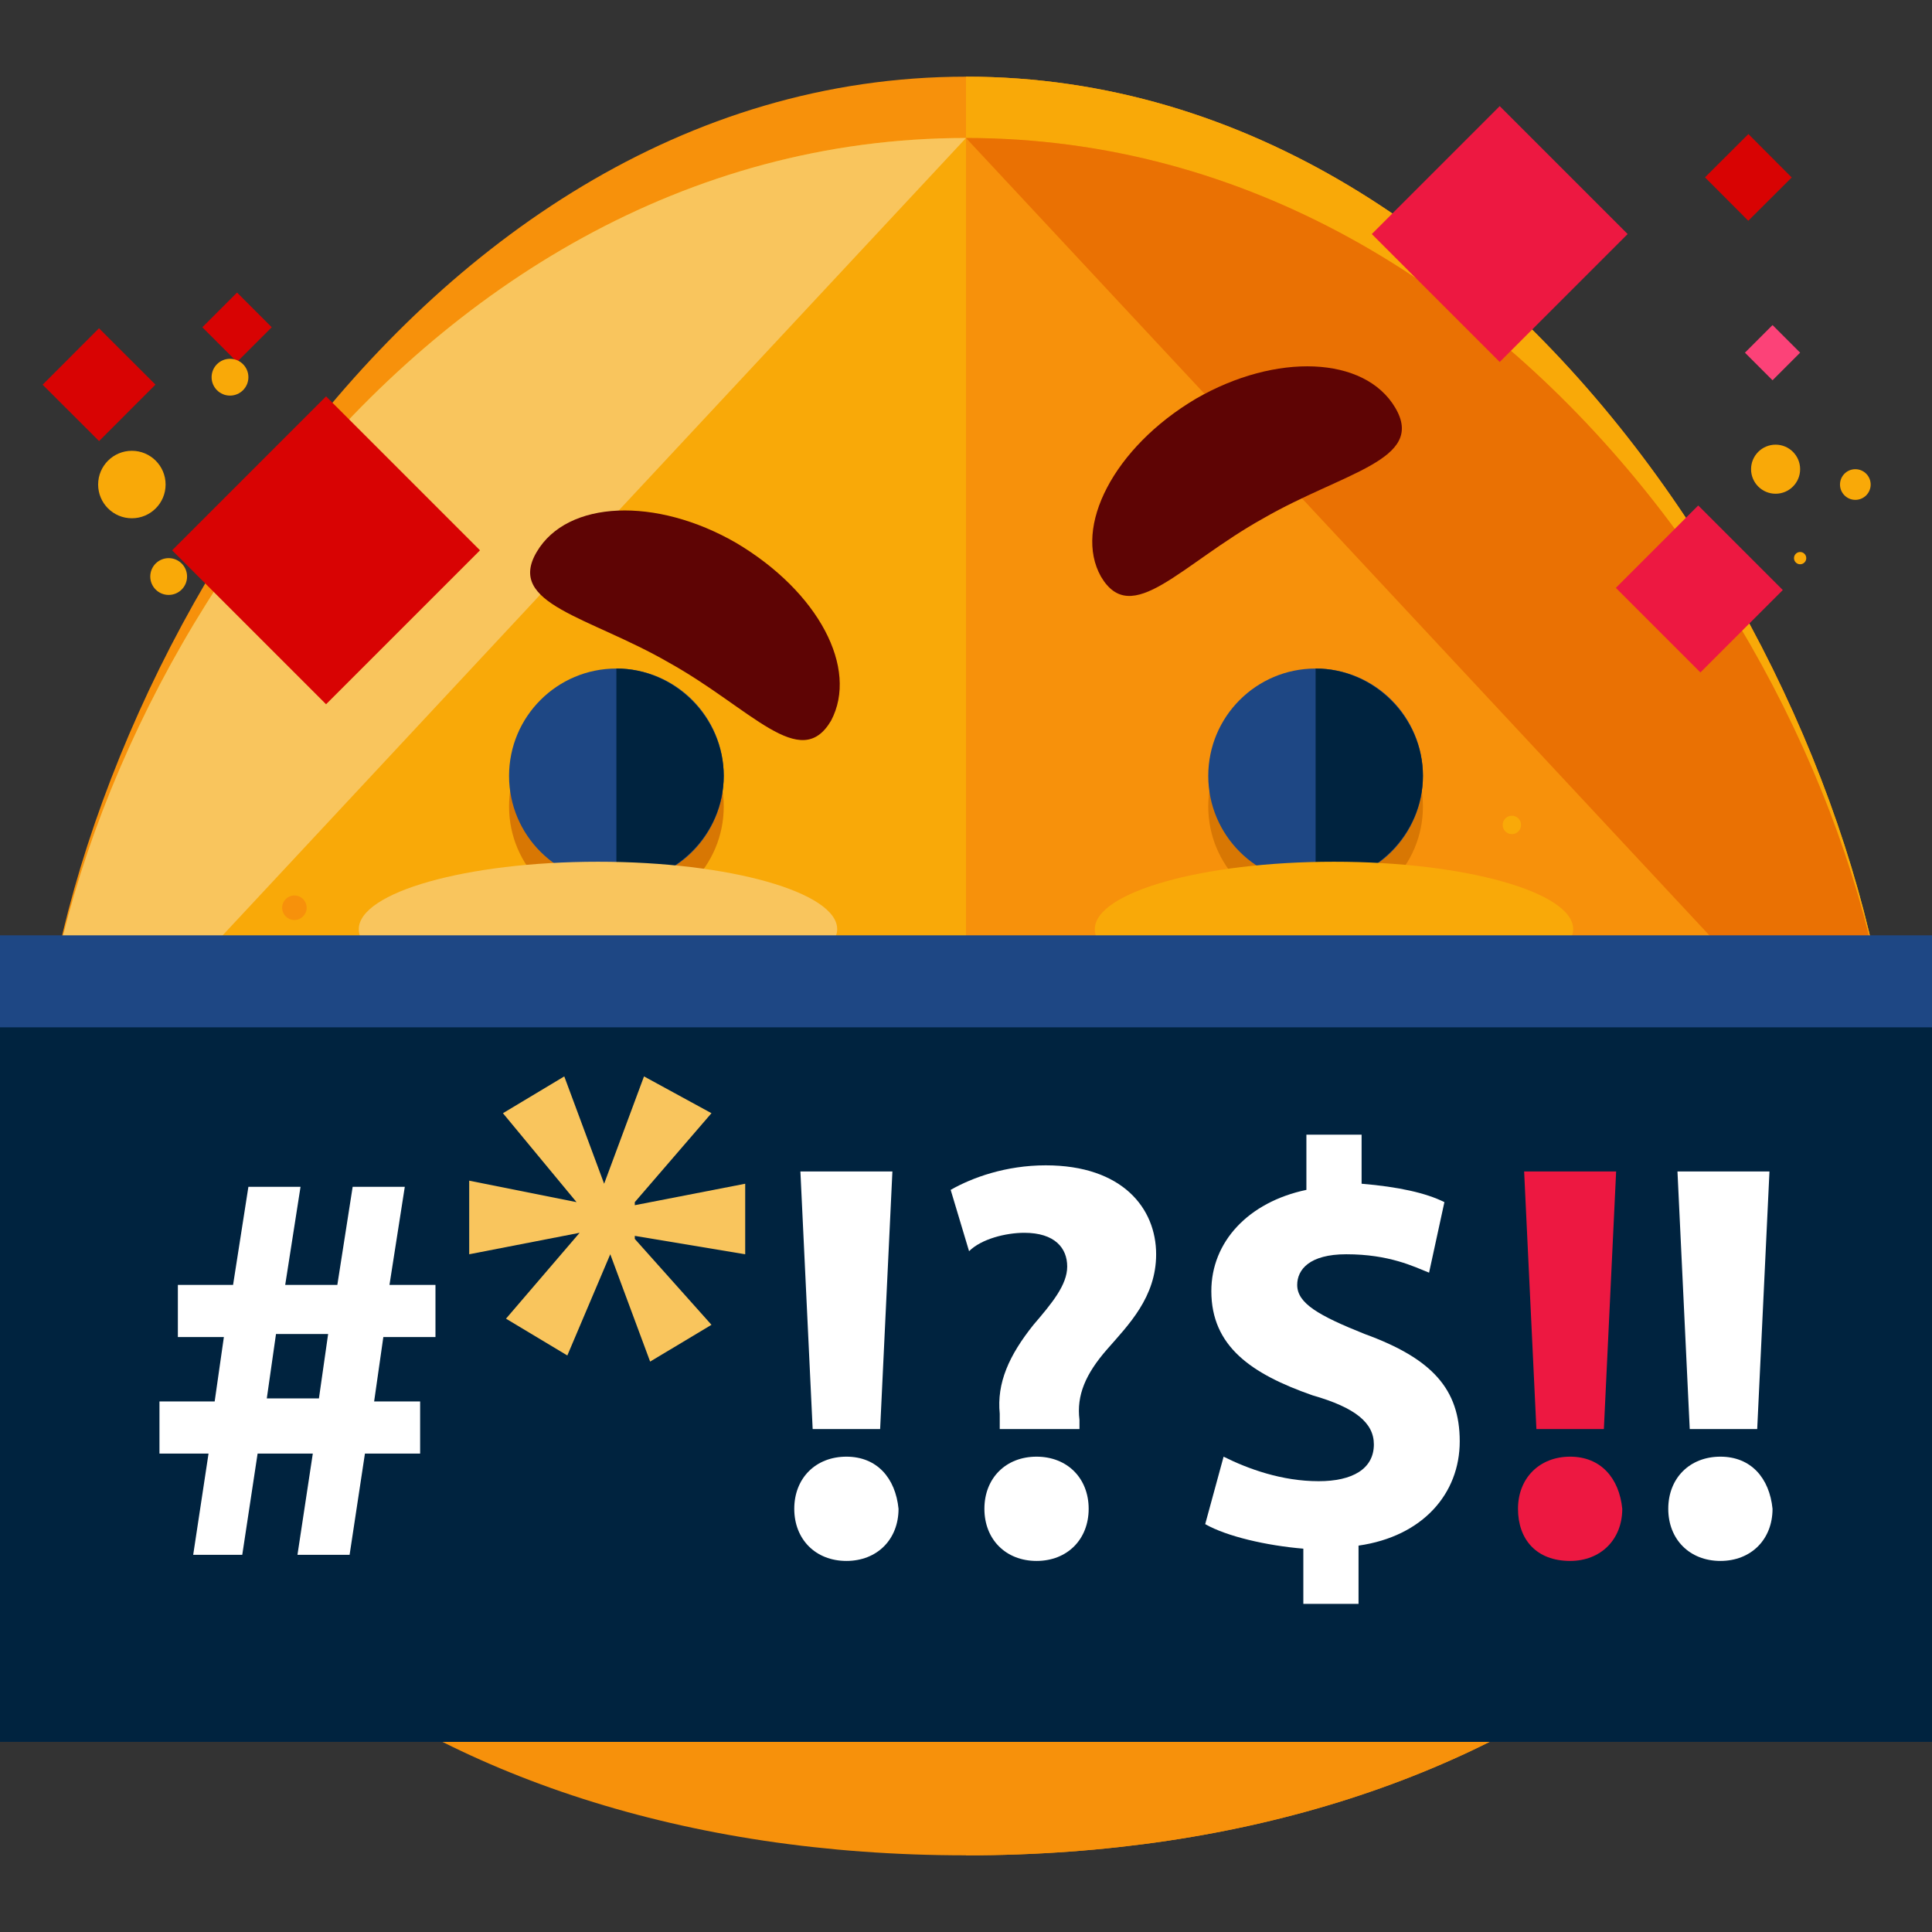 <?xml version="1.0" encoding="iso-8859-1"?>
<!-- Uploaded to: SVG Repo, www.svgrepo.com, Generator: SVG Repo Mixer Tools -->
<svg version="1.1" id="Layer_1" xmlns="http://www.w3.org/2000/svg" xmlns:xlink="http://www.w3.org/1999/xlink" 
	 viewBox="0 0 504 504" xml:space="preserve">
<rect x="0" y="0" width="504" height="504" fill="#333333" stroke="none"/>
<g>
	
		<rect x="15.382" y="89.933" transform="matrix(0.707 -0.708 0.708 0.707 -63.425 47.668)" style="fill:#D80303;" width="20.8" height="20.8"/>
	
		<rect x="55.45" y="78.974" transform="matrix(0.707 -0.707 0.707 0.707 -42.253 68.74)" style="fill:#D80303;" width="12.8" height="12.8"/>
</g>
<g>
	<path style="fill:#F7910B;" d="M494.4,296c0,104-95.2,188-242.4,188S9.6,400,9.6,296S104.8,36,252,36S494.4,192,494.4,296z"/>
	<path style="fill:#F7910B;" d="M494.4,296c0,104-95.2,156-242.4,156S9.6,400,9.6,296S104.8,20,252,20S494.4,192,494.4,296z"/>
</g>
<g>
	<path style="fill:#F9A908;" d="M252,20c147.2,0,242.4,172,242.4,276S399.2,452,252,452"/>
	<path style="fill:#F9A908;" d="M494.4,296c0,104-95.2,156-242.4,156S9.6,400,9.6,296S104.8,36,252,36S494.4,192,494.4,296z"/>
</g>
<path style="fill:#F9C55D;" d="M9.6,296C9.6,192,104.8,36,252,36"/>
<path style="fill:#F7910B;" d="M252,36c147.2,0,242.4,156,242.4,260S399.2,484,252,484"/>
<path style="fill:#EA7103;" d="M252,36c147.2,0,242.4,156,242.4,260"/>
<g>
	<circle style="fill:#F7910B;" cx="78.4" cy="272" r="4.8"/>
	<circle style="fill:#F7910B;" cx="42.4" cy="288" r="8.8"/>
	<circle style="fill:#F7910B;" cx="66.4" cy="256" r="1.6"/>
	<circle style="fill:#F7910B;" cx="103.2" cy="270.4" r="1.6"/>
</g>
<g>
	<circle style="fill:#F9A908;" cx="416.8" cy="274.4" r="6.4"/>
	<circle style="fill:#F9A908;" cx="436.8" cy="285.6" r="1.6"/>
	<circle style="fill:#F9A908;" cx="394.4" cy="215.2" r="2.4"/>
	<circle style="fill:#F9A908;" cx="390.4" cy="308" r="10.4"/>
	<circle style="fill:#F9A908;" cx="448" cy="308.8" r="4.8"/>
</g>
<g>
	<circle style="fill:#F7910B;" cx="70.4" cy="304" r="4"/>
	<circle style="fill:#F7910B;" cx="76.8" cy="236.8" r="3.2"/>
</g>
<g>
	<circle style="fill:#F9A908;" cx="34.4" cy="126.4" r="8.8"/>
	<circle style="fill:#F9A908;" cx="60" cy="98.4" r="4.8"/>
	<circle style="fill:#F9A908;" cx="469.6" cy="145.6" r="1.6"/>
	<circle style="fill:#F9A908;" cx="463.2" cy="122.4" r="6.4"/>
	<circle style="fill:#F9A908;" cx="484" cy="126.4" r="4"/>
	<circle style="fill:#F9A908;" cx="44" cy="150.4" r="4.8"/>
</g>
<g>
	<path style="fill:#5E0404;" d="M216.8,188c-8,13.6-20.8-3.2-42.4-15.2c-20.8-12-42.4-15.2-34.4-28.8s31.2-14.4,52-2.4
		C213.6,154.4,224,174.4,216.8,188z"/>
	<path style="fill:#5E0404;" d="M287.2,150.4c8,13.6,20.8-3.2,42.4-15.2c20.8-12,42.4-15.2,34.4-28.8S332.8,92,312,104
		C290.4,116.8,280,137.6,287.2,150.4z"/>
</g>
<path style="fill:#F7910B;" d="M192.8,349.6c0-20.8,26.4-37.6,59.2-37.6s59.2,16.8,59.2,37.6"/>
<g>
	<path style="fill:#02243E;" d="M351.2,340c-4.8,0-8.8-4-8.8-8.8c0-16.8,13.6-30.4,30.4-30.4c4.8,0,8.8,4,8.8,8.8s-4,8.8-8.8,8.8
		c-7.2,0-12.8,5.6-12.8,12.8C360,336,356,340,351.2,340z"/>
	<path style="fill:#02243E;" d="M152.8,340c-4.8,0-8.8-4-8.8-8.8c0-7.2-5.6-12.8-12.8-12.8c-4.8,0-8.8-4-8.8-8.8s4-8.8,8.8-8.8
		c16.8,0,30.4,13.6,30.4,30.4C161.6,336,157.6,340,152.8,340z"/>
	<path style="fill:#02243E;" d="M357.6,322.4c-2.4,0-4.8-0.8-6.4-2.4c-26.4-26.4-61.6-40.8-99.2-40.8s-72.8,14.4-99.2,40.8
		c-3.2,3.2-8.8,3.2-12.8,0s-3.2-8.8,0-12.8c61.6-61.6,161.6-61.6,223.2,0c3.2,3.2,3.2,8.8,0,12.8
		C361.6,321.6,359.2,322.4,357.6,322.4z"/>
</g>
<g>
	<circle style="fill:#D87703;" cx="160.8" cy="210.4" r="28"/>
	<circle style="fill:#D87703;" cx="343.2" cy="210.4" r="28"/>
</g>
<circle style="fill:#1E4784;" cx="160.8" cy="202.4" r="28"/>
<path style="fill:#00233F;" d="M160.8,174.4c15.2,0,28,12.8,28,28s-12.8,28-28,28"/>
<circle style="fill:#1E4784;" cx="343.2" cy="202.4" r="28"/>
<path style="fill:#00233F;" d="M343.2,174.4c15.2,0,28,12.8,28,28s-12.8,28-28,28"/>
<path style="fill:#F9C55D;" d="M218.4,242.4c0,9.6-28,5.6-62.4,5.6s-62.4,4.8-62.4-5.6c0-9.6,28-17.6,62.4-17.6
	C190.4,224.8,218.4,232.8,218.4,242.4z"/>
<path style="fill:#F9A908;" d="M410.4,242.4c0,9.6-28,5.6-62.4,5.6s-62.4,4.8-62.4-5.6c0-9.6,28-17.6,62.4-17.6
	S410.4,232.8,410.4,242.4z"/>
<rect y="244" style="fill:#1E4784;" width="504" height="210.4"/>
<rect y="268" style="fill:#00233F;" width="504" height="186.4"/>
<path style="fill:#FFFFFF;" d="M50.4,405.6l4-26.4H41.6v-13.6H56l2.4-16.8h-12v-13.6h14.4l4-25.6h13.6l-4,25.6H88l4-25.6h13.6
	l-4,25.6h12v13.6H100l-2.4,16.8h12v13.6H95.2l-4,26.4H77.6l4-26.4H67.2l-4,26.4H50.4z M83.2,364.8l2.4-16.8H72l-2.4,16.8H83.2z"/>
<path style="fill:#F9C55D;" d="M185.6,290.4l-20,23.2v0.8l28.8-5.6v18.4l-28.8-4.8v0.8l20,22.4l-16,9.6l-10.4-28l0,0L148,353.6
	l-16-9.6l19.2-22.4l0,0l-28.8,5.6V308l28,5.6l0,0l-19.2-23.2l16-9.6l10.4,28l0,0l10.4-28L185.6,290.4z"/>
<g>
	<path style="fill:#FFFFFF;" d="M207.2,393.6c0-8,5.6-13.6,13.6-13.6s12.8,5.6,13.6,13.6c0,8-5.6,13.6-13.6,13.6
		S207.2,401.6,207.2,393.6z M212,372.8l-3.2-67.2h24l-3.2,67.2H212z"/>
	<path style="fill:#FFFFFF;" d="M260.8,372.8v-4c-0.8-8,2.4-15.2,8.8-23.2c4.8-5.6,8.8-10.4,8.8-15.2c0-4.8-3.2-8.8-11.2-8.8
		c-4.8,0-11.2,1.6-14.4,4.8l-4.8-16c5.6-3.2,14.4-6.4,24.8-6.4c20,0,28.8,11.2,28.8,23.2c0,11.2-7.2,18.4-12.8,24.8
		c-5.6,6.4-8,12-7.2,18.4v2.4L260.8,372.8L260.8,372.8z M256.8,393.6c0-8,5.6-13.6,13.6-13.6s13.6,5.6,13.6,13.6
		s-5.6,13.6-13.6,13.6S256.8,401.6,256.8,393.6z"/>
	<path style="fill:#FFFFFF;" d="M340,418.4V404c-9.6-0.8-20-3.2-25.6-6.4l4.8-17.6c6.4,3.2,15.2,6.4,24.8,6.4
		c8.8,0,14.4-3.2,14.4-9.6c0-5.6-4.8-9.6-16-12.8c-16-5.6-26.4-12.8-26.4-27.2c0-12.8,9.6-23.2,24.8-26.4V296h14.4v12.8
		c9.6,0.8,16.8,2.4,21.6,4.8l-4,18.4c-4-1.6-10.4-4.8-21.6-4.8c-9.6,0-12.8,4-12.8,8c0,4.8,5.6,8,17.6,12.8
		c17.6,6.4,24.8,14.4,24.8,28s-9.6,24.8-26.4,27.2v15.2L340,418.4L340,418.4z"/>
</g>
<path style="fill:#ED1841;" d="M396,393.6c0-8,5.6-13.6,13.6-13.6s12.8,5.6,13.6,13.6c0,8-5.6,13.6-13.6,13.6
	C400.8,407.2,396,401.6,396,393.6z M400.8,372.8l-3.2-67.2h24l-3.2,67.2H400.8z"/>
<path style="fill:#FFFFFF;" d="M435.2,393.6c0-8,5.6-13.6,13.6-13.6s12.8,5.6,13.6,13.6c0,8-5.6,13.6-13.6,13.6
	C440.8,407.2,435.2,401.6,435.2,393.6z M440.8,372.8l-3.2-67.2h24l-3.2,67.2H440.8z"/>
<rect x="367.617" y="37.534" transform="matrix(-0.707 0.707 -0.707 -0.707 711.044 -172.315)" style="fill:#ED1841;" width="47.2" height="47.2"/>
<polygon style="fill:#FC4278;" points="462.4,99.2 455.2,92 462.4,84.8 469.6,92 "/>
<g>
	
		<rect x="448.021" y="38.088" transform="matrix(0.708 -0.706 0.706 0.708 100.689 335.603)" style="fill:#D80303;" width="16" height="16"/>
	
		<rect x="56.701" y="115.097" transform="matrix(0.707 -0.707 0.707 0.707 -76.559 102.273)" style="fill:#D80303;" width="56.799" height="56.799"/>
</g>
<rect x="428.11" y="138.22" transform="matrix(-0.707 0.707 -0.707 -0.707 865.474 -51.029)" style="fill:#ED1841;" width="30.402" height="31.202"/>
</svg>